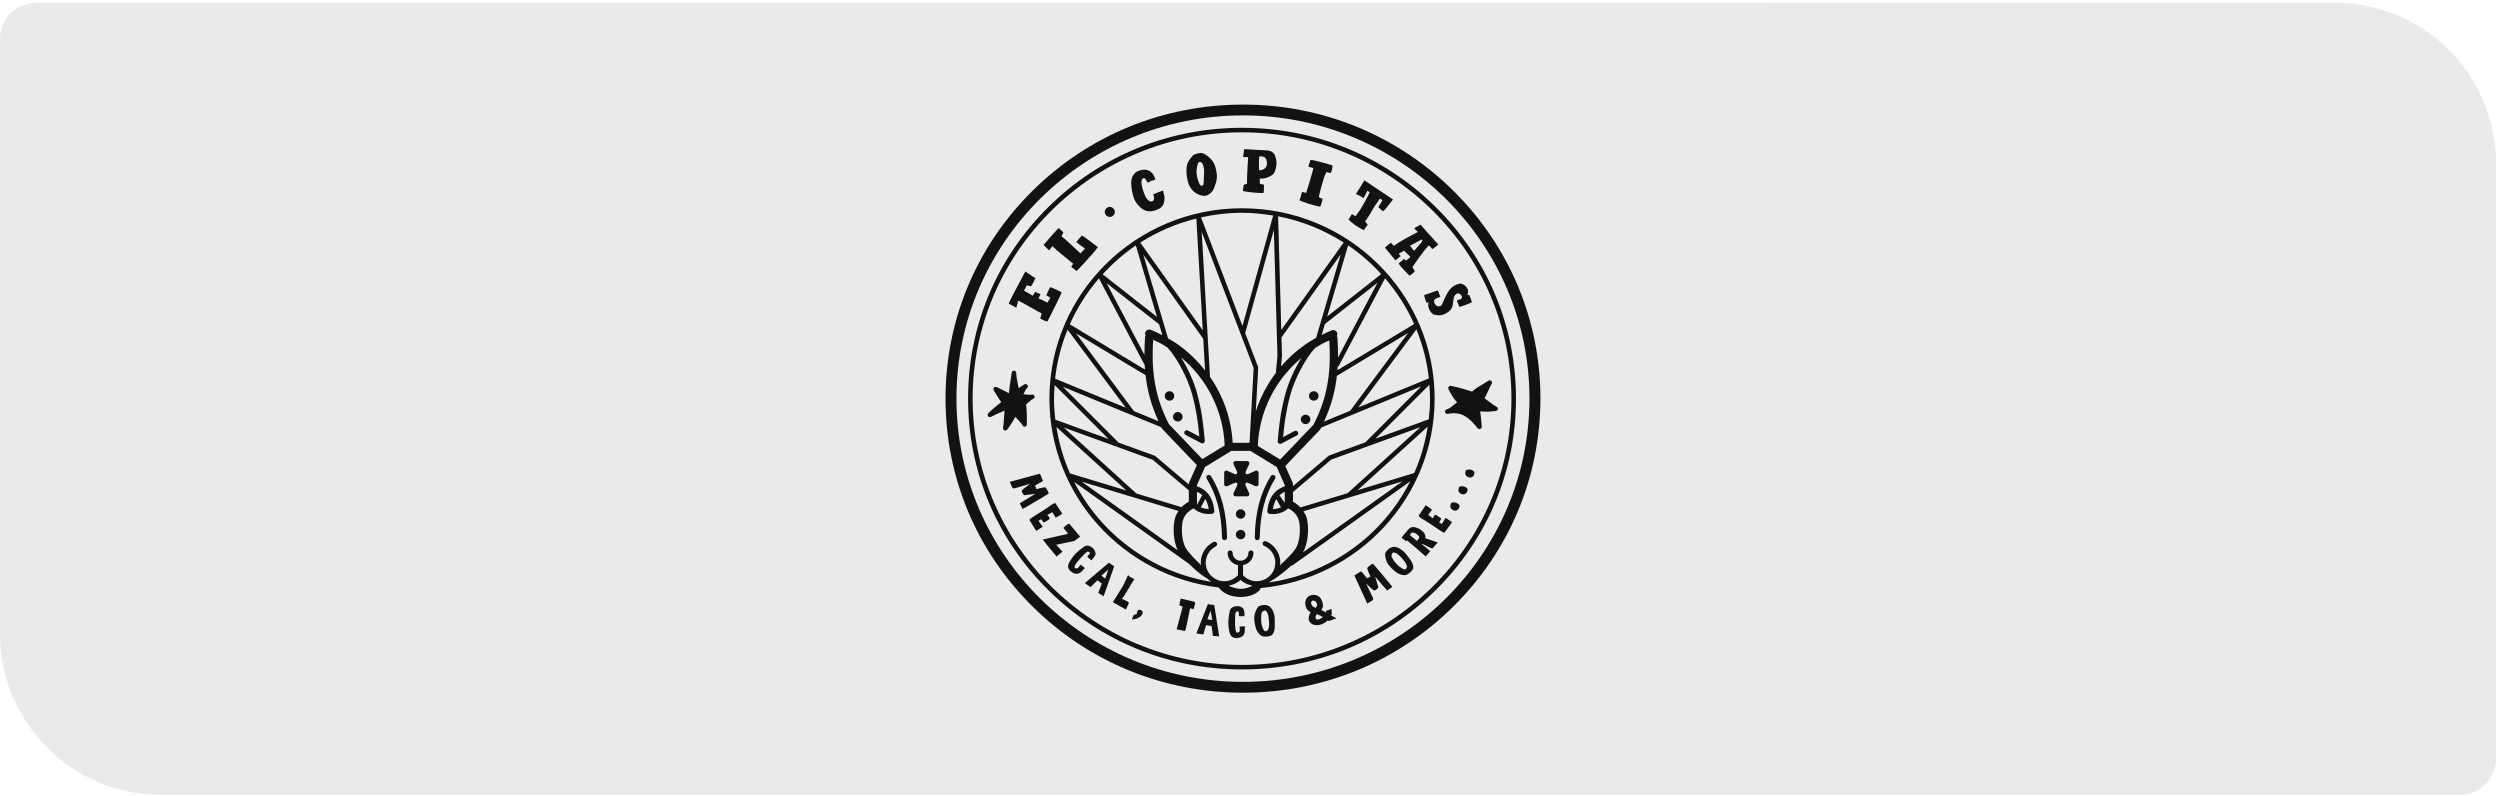 <?xml version="1.0" encoding="UTF-8"?> <svg xmlns="http://www.w3.org/2000/svg" width="531" height="169" viewBox="0 0 531 169" fill="none"><path d="M34.21 168.826C15.316 168.826 -1.3832e-07 153.51 -3.08925e-07 134.616L-1.44943e-06 8.311C-1.48796e-06 4.045 3.459 0.586 7.725 0.586L495.963 0.588C514.856 0.588 530.172 15.904 530.172 34.798L530.172 161.103C530.172 165.369 526.714 168.828 522.448 168.827L34.21 168.826Z" fill="#EAEAEA"></path><path d="M263.808 141.228C232.263 141.228 206.588 115.864 206.588 84.665C206.588 53.474 232.26 28.107 263.808 28.107C295.356 28.107 321.028 53.474 321.028 84.665C321.028 115.864 295.356 141.228 263.808 141.228ZM304.951 43.988C293.961 33.127 279.343 27.145 263.808 27.145C248.264 27.145 233.649 33.127 222.662 43.988C211.672 54.857 205.618 69.299 205.618 84.662C205.618 100.033 211.672 114.472 222.662 125.339C233.649 136.205 248.264 142.187 263.808 142.187C279.343 142.187 293.961 136.205 304.951 125.339C315.944 114.472 321.995 100.033 321.995 84.662C321.998 69.302 315.944 54.857 304.951 43.988Z" fill="#121213"></path><path d="M264.001 144.825C230.446 144.825 203.15 117.842 203.15 84.665C203.15 51.502 230.446 24.511 264.001 24.511C297.551 24.511 324.856 51.499 324.856 84.665C324.856 117.842 297.551 144.825 264.001 144.825ZM308.679 40.504C296.736 28.708 280.876 22.214 264.001 22.214C247.121 22.214 231.261 28.708 219.327 40.504C207.391 52.302 200.829 67.99 200.829 84.665C200.829 101.346 207.391 117.037 219.327 128.832C231.261 140.637 247.121 147.128 264.001 147.128C280.876 147.128 296.742 140.637 308.679 128.832C320.603 117.037 327.185 101.346 327.185 84.665C327.185 67.99 320.603 52.299 308.679 40.504Z" fill="#121213"></path><path d="M215.646 88.546C215.781 88.693 215.913 88.825 216.042 88.959C216.449 89.393 216.871 89.83 217.214 90.392C217.323 90.58 217.542 90.677 217.756 90.603C217.961 90.556 218.111 90.366 218.111 90.149C218.111 88.602 218.111 87.26 217.944 85.912C218.128 85.768 218.313 85.595 218.489 85.425C218.82 85.132 219.148 84.816 219.418 84.733C219.664 84.654 219.808 84.391 219.731 84.147C219.655 83.895 219.403 83.755 219.148 83.804C218.817 83.886 218.413 83.845 217.988 83.799C217.791 83.781 217.583 83.757 217.378 83.749C217.61 83.212 217.809 82.749 218.175 82.383C218.342 82.219 218.363 81.964 218.225 81.773C218.087 81.574 217.827 81.513 217.619 81.618C217.431 81.706 217.091 81.952 216.593 82.292C216.522 82.348 216.443 82.404 216.367 82.453C216.326 82.237 216.276 82.02 216.238 81.797C216.051 80.924 215.854 79.998 215.854 79.221C215.854 78.963 215.658 78.752 215.4 78.734C215.148 78.723 214.922 78.893 214.89 79.156C214.823 79.652 214.746 80.168 214.659 80.716C214.506 81.647 214.354 82.6 214.298 83.529C213.788 83.221 213.231 82.952 212.607 82.667C212.32 82.535 212.015 82.383 211.696 82.228C211.502 82.134 211.271 82.178 211.127 82.333C210.981 82.494 210.963 82.723 211.069 82.911C211.593 83.763 212.121 84.651 212.663 85.402C211.757 86.117 210.828 86.87 209.905 87.781C209.738 87.951 209.72 88.212 209.861 88.403C209.996 88.59 210.26 88.655 210.468 88.546C211.42 88.083 212.408 87.597 213.372 87.213C213.319 87.726 213.287 88.212 213.255 88.696C213.205 89.452 213.155 90.167 213.047 90.891C213.015 91.102 213.138 91.316 213.334 91.403C213.398 91.43 213.463 91.439 213.533 91.439C213.674 91.439 213.809 91.374 213.908 91.269C214.53 90.477 215.034 89.633 215.506 88.801C215.549 88.716 215.599 88.64 215.646 88.546Z" fill="#121213"></path><path d="M317.866 86.394C317.244 86.078 316.529 85.515 315.952 85.064C315.715 84.885 315.506 84.715 315.316 84.592C315.621 84.076 315.923 83.399 316.201 82.801C316.441 82.265 316.667 81.769 316.831 81.509C316.954 81.315 316.913 81.066 316.746 80.908C316.582 80.755 316.327 80.732 316.139 80.867C315.826 81.072 315.439 81.306 315.029 81.553C314.22 82.022 313.303 82.558 312.667 83.173C311.281 82.728 309.836 82.265 308.174 81.969C307.992 81.931 307.819 82.004 307.705 82.145C307.597 82.279 307.573 82.467 307.655 82.631C308.03 83.452 308.643 84.559 309.481 85.445C309.285 85.594 309.094 85.755 308.916 85.902C308.338 86.382 307.787 86.819 307.263 86.971C307.011 87.036 306.861 87.3 306.926 87.549C306.987 87.783 307.23 87.956 307.488 87.906C307.966 87.818 308.397 87.768 308.81 87.768C310.645 87.768 311.969 88.598 313.862 90.966C313.953 91.077 314.094 91.144 314.243 91.144C314.299 91.144 314.361 91.136 314.413 91.103C314.61 91.039 314.742 90.834 314.727 90.641C314.627 89.266 314.531 88.404 314.393 87.37C315.366 87.475 316.339 87.458 317.707 87.3C317.918 87.273 318.091 87.109 318.123 86.901C318.165 86.699 318.059 86.494 317.866 86.394Z" fill="#121213"></path><path d="M221.862 105.389C221.997 105.313 222.132 105.225 222.264 105.143C222.396 105.061 222.522 104.973 222.645 104.882L222.753 104.809L222.709 104.663C222.694 104.616 222.662 104.542 222.618 104.425C222.566 104.329 222.507 104.214 222.448 104.103C222.387 103.989 222.322 103.892 222.258 103.778C222.185 103.672 222.123 103.599 222.064 103.549L222.012 103.502L221.941 103.511C221.83 103.511 221.683 103.529 221.493 103.567C221.311 103.602 221.132 103.649 220.939 103.687C220.763 103.737 220.599 103.769 220.423 103.819L220.382 103.827C220.283 103.851 220.201 103.868 220.124 103.892L219.858 103.127L221.338 102.28C221.472 102.224 221.528 102.069 221.461 101.931C221.446 101.914 221.414 101.852 221.376 101.753C221.326 101.647 221.279 101.533 221.229 101.413C221.174 101.284 221.121 101.161 221.062 101.037C221.004 100.909 220.963 100.809 220.933 100.762L220.86 100.61L214.465 102.347L214.571 102.558C214.603 102.614 214.632 102.705 214.673 102.787C214.714 102.901 214.753 102.992 214.796 103.095C214.838 103.194 214.887 103.291 214.925 103.379C214.975 103.485 215.016 103.549 215.066 103.599C215.098 103.655 215.172 103.719 215.295 103.719C215.336 103.728 215.371 103.737 215.4 103.737H215.444L218.806 102.752C218.718 102.819 218.639 102.884 218.539 102.963C218.413 103.054 218.284 103.15 218.152 103.256C218.108 103.291 218.044 103.329 217.941 103.411C217.836 103.49 217.73 103.581 217.607 103.672C217.487 103.772 217.375 103.851 217.279 103.942C217.123 104.071 217.082 104.129 217.056 104.17L217.044 104.2C217.003 104.305 217.044 104.428 217.071 104.51C217.103 104.584 217.147 104.654 217.2 104.754C217.249 104.827 217.293 104.906 217.34 104.97C217.393 105.044 217.428 105.093 217.443 105.111L217.507 105.19L219.893 104.888L216.59 106.908L217.203 108.109L217.384 108.012C218.137 107.573 218.882 107.142 219.623 106.711C220.379 106.274 221.135 105.826 221.862 105.389Z" fill="#121213"></path><path d="M221.127 110.274L221.68 111.01L221.836 110.919C222.017 110.822 222.182 110.731 222.325 110.644C222.454 110.561 222.577 110.479 222.674 110.415C222.779 110.339 222.835 110.292 222.873 110.251L222.911 110.216L222.929 110.142C222.949 110.037 222.894 109.94 222.844 109.858C222.785 109.785 222.709 109.694 222.633 109.583C222.568 109.518 222.504 109.445 222.445 109.38C222.451 109.366 222.469 109.366 222.478 109.357C222.542 109.325 222.627 109.284 222.718 109.225C222.803 109.184 222.891 109.128 222.985 109.087C223.152 108.997 223.336 108.9 223.533 108.788L224.224 109.967L225.657 109.146L224.13 106.819L223.975 106.892C223.858 106.948 223.752 106.998 223.641 107.048C223.541 107.089 223.448 107.153 223.345 107.212C223.228 107.267 223.134 107.341 223.052 107.423L223.028 107.449C223.028 107.449 222.996 107.49 222.847 107.578C222.718 107.669 222.563 107.792 222.372 107.912C222.184 108.035 221.971 108.179 221.73 108.325C221.49 108.481 221.244 108.633 220.995 108.783C220.754 108.953 220.511 109.096 220.277 109.237C220.048 109.392 219.831 109.53 219.647 109.644C219.453 109.764 219.304 109.864 219.184 109.937C219.078 110.019 219.019 110.06 218.996 110.078C218.99 110.087 218.981 110.087 218.973 110.093C218.931 110.11 218.89 110.128 218.849 110.157C218.8 110.192 218.75 110.222 218.72 110.277C218.665 110.368 218.665 110.474 218.72 110.561C218.723 110.576 218.75 110.608 218.788 110.667C218.829 110.74 218.879 110.822 218.943 110.919C219.002 111.016 219.069 111.13 219.154 111.253C219.222 111.376 219.301 111.496 219.371 111.625C219.553 111.91 219.752 112.238 219.978 112.601L220.089 112.765L221.475 111.88L220.576 110.635L221.127 110.274Z" fill="#121213"></path><path d="M228.002 114.937C228.169 114.896 228.254 114.864 228.304 114.814L229.423 113.994L227.094 111.204L226.95 111.268C226.842 111.324 226.733 111.374 226.616 111.447C226.525 111.494 226.434 111.561 226.346 111.626C226.247 111.708 226.165 111.796 226.106 111.872C226.08 111.901 226.065 111.919 226.047 111.96C226.047 111.96 226.036 111.975 226.015 111.992L225.857 112.115L226.865 113.375L221.47 114.603L221.848 115.052C221.906 115.116 221.956 115.181 222.003 115.257L222.126 115.427L222.299 115.644C222.364 115.708 222.449 115.814 222.539 115.937L222.879 116.344C223.002 116.508 223.137 116.652 223.266 116.807C223.571 117.182 223.899 117.59 224.286 118.053L224.409 118.208L225.675 117.168L224.324 115.702C224.497 115.673 224.667 115.638 224.843 115.606L225.775 115.409C226.083 115.354 226.381 115.295 226.677 115.222C226.965 115.172 227.223 115.116 227.445 115.066C227.68 115.028 227.858 114.978 228.002 114.937Z" fill="#121213"></path><path d="M229.394 120.093C229.318 120.19 229.242 120.289 229.177 120.386C229.121 120.453 229.06 120.524 228.987 120.591C228.934 120.647 228.881 120.682 228.831 120.711C228.764 120.717 228.708 120.717 228.641 120.726H228.617C228.559 120.726 228.5 120.717 228.447 120.703C228.401 120.694 228.354 120.662 228.313 120.62C228.272 120.588 228.242 120.538 228.222 120.465C228.213 120.374 228.248 120.181 228.5 119.779C228.723 119.431 229.086 118.991 229.596 118.464C229.831 118.209 230.033 118.009 230.188 117.836C230.358 117.672 230.493 117.537 230.601 117.438C230.716 117.341 230.798 117.268 230.871 117.227C230.944 117.171 230.994 117.148 231.021 117.148C231.029 117.148 231.038 117.142 231.073 117.148C231.114 117.148 231.161 117.162 231.211 117.189C231.366 117.268 231.463 117.353 231.516 117.441C231.539 117.491 231.484 117.561 231.425 117.62L231.413 117.637C231.36 117.71 231.311 117.778 231.27 117.833C231.211 117.889 231.179 117.939 231.147 117.977C231.117 118.027 231.085 118.062 231.064 118.083L230.924 118.22L231.78 119.026L231.914 118.883C232.052 118.742 232.175 118.598 232.284 118.469C232.383 118.346 232.471 118.214 232.547 118.071C232.638 117.924 232.697 117.787 232.711 117.664V117.628V117.605C232.697 117.505 232.673 117.417 232.659 117.326C232.638 117.221 232.603 117.124 232.571 117.033C232.53 116.937 232.477 116.84 232.407 116.74C232.342 116.644 232.251 116.547 232.14 116.447C232.037 116.342 231.914 116.254 231.765 116.154C231.618 116.063 231.46 115.999 231.305 115.952C231.138 115.896 230.977 115.879 230.812 115.885C230.637 115.893 230.475 115.958 230.352 116.055C230.238 116.137 230.092 116.233 229.919 116.356C229.737 116.48 229.538 116.635 229.318 116.811C229.092 116.989 228.858 117.209 228.606 117.452C228.354 117.696 228.099 117.989 227.85 118.308C227.595 118.657 227.387 118.965 227.228 119.237C227.064 119.504 226.959 119.765 226.9 119.987C226.841 120.231 226.85 120.459 226.915 120.667C226.988 120.873 227.126 121.066 227.319 121.254C227.507 121.423 227.7 121.564 227.911 121.678C228.116 121.775 228.324 121.84 228.535 121.857C228.582 121.866 228.626 121.866 228.67 121.866C228.843 121.866 228.998 121.831 229.151 121.775C229.353 121.702 229.532 121.573 229.699 121.409L230.423 120.644L229.526 119.92L229.394 120.093Z" fill="#121213"></path><path d="M235.07 121.974C235.035 122.103 234.985 122.226 234.941 122.355C234.903 122.469 234.868 122.584 234.827 122.683C234.812 122.739 234.786 122.798 234.768 122.853C234.704 122.853 234.631 122.812 234.557 122.763C234.472 122.698 234.393 122.642 234.3 122.56C234.203 122.487 234.089 122.396 233.965 122.291L233.927 122.261L235.419 120.984L235.07 121.974ZM235.545 119.501L230.419 123.847L231.621 124.708L233.086 123.261L234.033 123.952L233.265 125.928L234.402 126.646L236.65 120.307L235.545 119.501Z" fill="#121213"></path><path d="M238.66 126.7C238.698 126.65 238.754 126.559 238.842 126.43C238.918 126.293 239.015 126.146 239.118 125.976C239.226 125.806 239.34 125.61 239.466 125.405C239.595 125.194 239.724 124.991 239.85 124.78C240.146 124.3 240.477 123.761 240.832 123.174L240.94 122.996L239.921 122.474L239.613 122.149L239.478 122.401C239.378 122.615 239.279 122.814 239.197 123.001C239.123 123.171 239.05 123.341 238.965 123.514C238.883 123.702 238.822 123.84 238.783 123.948C238.754 124.004 238.704 124.1 238.637 124.232C238.558 124.373 238.464 124.534 238.353 124.722C238.244 124.909 238.112 125.112 237.975 125.328C237.834 125.548 237.699 125.777 237.567 125.997C237.248 126.524 236.879 127.101 236.474 127.737L236.366 127.907L239.138 129.463L239.229 129.27C239.317 129.08 239.393 128.904 239.463 128.757C239.528 128.619 239.584 128.496 239.63 128.382C239.689 128.28 239.721 128.203 239.739 128.18C239.768 128.13 239.812 127.992 239.613 127.863C239.566 127.831 239.501 127.79 239.428 127.749C239.358 127.708 239.267 127.667 239.167 127.608C239.074 127.562 238.974 127.512 238.866 127.465C238.687 127.38 238.505 127.295 238.294 127.195L238.464 126.984C238.517 126.893 238.59 126.802 238.66 126.7Z" fill="#121213"></path><path d="M242.136 129.528C242.028 129.495 241.919 129.495 241.84 129.533C241.758 129.575 241.7 129.624 241.65 129.698C241.612 129.753 241.585 129.818 241.55 129.894C241.535 129.95 241.512 130.014 241.5 130.064C241.477 130.155 241.468 130.234 241.477 130.301C241.477 130.328 241.477 130.336 241.477 130.357C241.433 130.392 241.386 130.421 241.333 130.457C241.295 130.471 241.201 130.512 240.949 130.562L240.861 130.577L240.812 130.65C240.665 130.905 240.56 131.122 240.516 131.312L240.437 131.588L240.733 131.547C240.964 131.515 241.187 131.465 241.401 131.4C241.588 131.336 241.77 131.257 241.963 131.142C242.16 131.028 242.336 130.879 242.459 130.703C242.506 130.638 242.549 130.559 242.599 130.474C242.658 130.369 242.696 130.257 242.708 130.149C242.717 130.017 242.673 129.888 242.585 129.765C242.503 129.66 242.353 129.577 242.136 129.528Z" fill="#121213"></path><path d="M253.59 127.788L253.422 127.749C253.337 127.732 253.235 127.7 253.112 127.682C252.983 127.644 252.848 127.609 252.702 127.571C252.543 127.538 252.388 127.503 252.224 127.465C251.852 127.38 251.433 127.286 250.972 127.181L250.773 127.131L250.486 128.552L251.195 128.846L249.92 133.669L251.67 134.027L251.749 133.913C251.764 133.883 251.781 133.857 251.846 133.614C251.887 133.467 251.931 133.262 251.986 133.027C252.036 132.799 252.092 132.541 252.151 132.257C252.218 131.978 252.28 131.671 252.341 131.369C252.473 130.727 252.62 130 252.775 129.194L253.525 129.391L253.83 128.227L253.836 128.195C253.842 128.136 253.836 128.081 253.812 128.031C253.786 127.919 253.707 127.829 253.59 127.788Z" fill="#121213"></path><path d="M263.286 133.261C263.298 133.39 263.313 133.513 263.324 133.624C263.333 133.715 263.333 133.803 263.324 133.909C263.316 133.973 263.304 134.038 263.286 134.096C263.248 134.137 263.21 134.187 263.157 134.237C263.11 134.275 263.058 134.316 262.999 134.334C262.955 134.366 262.902 134.375 262.838 134.375C262.797 134.375 262.729 134.36 262.665 134.316C262.606 134.26 262.492 134.096 262.407 133.624C262.34 133.226 262.316 132.648 262.325 131.916C262.334 131.582 262.337 131.289 262.345 131.054C262.357 130.826 262.366 130.647 262.381 130.486C262.392 130.348 262.413 130.242 262.43 130.152C262.454 130.061 262.469 130.02 262.477 130.005C262.498 129.99 262.51 129.976 262.527 129.958C262.559 129.941 262.609 129.926 262.656 129.902C262.814 129.853 262.952 129.853 263.046 129.894C263.104 129.902 263.107 130.008 263.107 130.081V130.099V130.108C263.11 130.196 263.125 130.278 263.128 130.345C263.128 130.424 263.134 130.492 263.143 130.538C263.146 130.594 263.146 130.644 263.146 130.679V130.873L264.321 130.887L264.324 130.7C264.329 130.494 264.324 130.31 264.309 130.137C264.303 129.993 264.28 129.835 264.247 129.677C264.206 129.507 264.151 129.366 264.083 129.269L264.042 129.223C263.969 129.173 263.893 129.108 263.82 129.053C263.738 128.997 263.647 128.947 263.559 128.897C263.465 128.856 263.351 128.818 263.236 128.783C263.128 128.768 262.99 128.751 262.844 128.742H262.811C262.674 128.742 262.521 128.76 262.369 128.783C262.205 128.815 262.032 128.865 261.891 128.947C261.727 129.012 261.595 129.091 261.481 129.217C261.352 129.346 261.279 129.492 261.258 129.662C261.22 129.776 261.185 129.955 261.123 130.16C261.085 130.371 261.035 130.615 261 130.89C260.953 131.183 260.918 131.503 260.904 131.843C260.886 132.185 260.895 132.575 260.936 132.983C260.971 133.405 261.021 133.78 261.085 134.076C261.15 134.383 261.241 134.653 261.355 134.855C261.481 135.075 261.633 135.239 261.83 135.353C262.023 135.45 262.258 135.506 262.524 135.515H262.595C262.829 135.515 263.052 135.491 263.245 135.441C263.471 135.377 263.664 135.277 263.84 135.157C264.013 135.034 264.148 134.873 264.242 134.694C264.332 134.506 264.391 134.295 264.391 134.061L264.414 133.012L263.266 133.079L263.286 133.261Z" fill="#121213"></path><path d="M269.545 132.913C269.537 133.156 269.481 133.376 269.414 133.572C269.355 133.742 269.264 133.865 269.156 133.939C268.959 134.05 268.842 134.082 268.769 134.082C268.678 134.076 268.602 134.041 268.537 133.968C268.447 133.88 268.359 133.748 268.291 133.578C268.2 133.376 268.118 133.147 268.025 132.887C267.96 132.617 267.91 132.339 267.887 132.072C267.86 131.788 267.846 131.509 267.855 131.266C267.855 131.014 267.866 130.788 267.893 130.589C267.916 130.401 267.94 130.249 267.96 130.167C267.995 130.102 268.045 130.029 268.104 129.965C268.174 129.891 268.247 129.833 268.329 129.795C268.414 129.739 268.493 129.695 268.57 129.675C268.625 129.657 268.655 129.648 268.655 129.648L268.675 129.657C268.781 129.675 268.883 129.739 268.954 129.821C269.044 129.921 269.126 130.035 269.197 130.187C269.267 130.334 269.323 130.504 269.37 130.692C269.417 130.87 269.446 131.058 269.463 131.237C269.496 131.515 269.528 131.808 269.537 132.092C269.569 132.385 269.563 132.655 269.545 132.913ZM270.656 130.651C270.583 130.334 270.474 130.017 270.351 129.716C270.217 129.423 270.029 129.165 269.809 128.951C269.569 128.731 269.264 128.593 268.91 128.529C268.564 128.464 268.133 128.502 267.623 128.649C267.494 128.69 267.368 128.772 267.248 128.892C267.151 129.006 267.052 129.13 266.952 129.3C266.87 129.446 266.779 129.625 266.706 129.821C266.632 130.018 266.565 130.211 266.509 130.416C266.445 130.642 266.41 130.905 266.41 131.181C266.401 131.459 266.421 131.735 266.46 132.028C266.492 132.295 266.542 132.57 266.597 132.834C266.656 133.092 266.717 133.329 266.779 133.525C266.852 133.728 266.943 133.93 267.052 134.112C267.16 134.282 267.271 134.443 267.389 134.592C267.512 134.73 267.646 134.859 267.781 134.95C267.931 135.055 268.071 135.12 268.206 135.161H268.227C268.35 135.178 268.482 135.202 268.628 135.211C268.719 135.219 268.801 135.219 268.892 135.219C268.954 135.219 269.024 135.219 269.085 135.219C269.241 135.202 269.393 135.178 269.543 135.137C269.704 135.105 269.853 135.049 270.003 134.973C270.123 134.909 270.222 134.821 270.313 134.715C270.395 134.601 270.463 134.487 270.51 134.364C270.559 134.249 270.609 134.12 270.642 133.98C270.674 133.851 270.7 133.731 270.715 133.599C270.756 133.297 270.765 132.986 270.756 132.67C270.765 132.435 270.765 132.198 270.765 131.963C270.765 131.75 270.753 131.53 270.738 131.313C270.735 131.075 270.7 130.856 270.656 130.651Z" fill="#121213"></path><path d="M280.737 131.266C280.57 131.354 280.397 131.445 280.224 131.518C280.075 131.574 279.943 131.591 279.835 131.591C279.791 131.591 279.747 131.591 279.711 131.591C279.606 131.559 279.506 131.462 279.413 131.275C279.392 131.225 279.386 131.175 279.401 131.111C279.415 131.014 279.445 130.917 279.483 130.818C279.524 130.712 279.568 130.616 279.624 130.533C279.641 130.487 279.665 130.46 279.685 130.437C280.078 130.566 280.465 130.753 280.81 130.973C280.875 131.023 280.936 131.061 280.998 131.102C280.913 131.166 280.828 131.21 280.737 131.266ZM278.935 128.881C278.838 128.816 278.75 128.725 278.68 128.596L278.677 128.582C278.618 128.497 278.577 128.418 278.536 128.33C278.504 128.256 278.484 128.189 278.472 128.11C278.463 128.054 278.463 127.978 278.481 127.914C278.498 127.867 278.528 127.817 278.574 127.77L278.595 127.744C278.659 127.656 278.736 127.591 278.803 127.556C278.824 127.547 278.844 127.533 278.873 127.533C278.873 127.533 278.938 127.547 278.985 127.565C279.225 127.612 279.392 127.705 279.498 127.84C279.618 127.99 279.709 128.174 279.758 128.403C279.773 128.426 279.773 128.473 279.758 128.541C279.738 128.614 279.7 128.705 279.659 128.784C279.621 128.866 279.571 128.954 279.512 129.027C279.495 129.059 279.477 129.083 279.462 129.109L279.413 129.083C279.228 129.018 279.07 128.954 278.935 128.881ZM282.759 130.744C282.833 130.566 282.865 130.387 282.865 130.196C282.856 130 282.844 129.801 282.824 129.596L282.797 129.352L281.596 129.766L281.66 129.944C281.696 130.059 281.704 130.114 281.704 130.141C281.678 130.12 281.66 130.114 281.64 130.106C281.49 130.015 281.329 129.927 281.162 129.827L280.696 129.578C280.684 129.569 280.667 129.552 280.652 129.543C280.711 129.47 280.772 129.382 280.819 129.276C280.904 129.097 280.969 128.91 280.998 128.749L281.004 128.716C281.004 128.573 280.998 128.409 280.954 128.236C280.925 128.066 280.881 127.908 280.825 127.738C280.766 127.568 280.693 127.412 280.617 127.275C280.535 127.119 280.447 126.99 280.339 126.876C280.136 126.662 279.884 126.519 279.606 126.436C279.336 126.349 279.055 126.322 278.774 126.357C278.504 126.39 278.232 126.48 277.991 126.624C277.745 126.779 277.557 126.99 277.414 127.257C277.344 127.436 277.291 127.606 277.267 127.764C277.232 127.916 277.223 128.081 277.232 128.227C277.25 128.371 277.27 128.52 277.305 128.664C277.344 128.81 277.393 128.957 277.455 129.127C277.478 129.226 277.537 129.306 277.607 129.396C277.669 129.476 277.739 129.549 277.815 129.625C277.886 129.689 277.959 129.748 278.041 129.813C278.126 129.877 278.202 129.927 278.275 129.968C278.316 129.991 278.34 130.006 278.384 130.024C278.343 130.079 278.311 130.147 278.275 130.211C278.19 130.355 278.126 130.519 278.079 130.683C278.023 130.853 277.988 131.017 277.971 131.169C277.944 131.348 277.944 131.504 277.985 131.659C278.059 131.961 278.226 132.21 278.475 132.412C278.721 132.602 278.985 132.717 279.26 132.755C279.404 132.781 279.547 132.787 279.697 132.787C279.82 132.787 279.934 132.787 280.057 132.764C280.324 132.723 280.594 132.658 280.84 132.544C281.092 132.438 281.335 132.315 281.558 132.151C281.728 132.037 281.883 131.908 282.024 131.779L282.255 131.893L283.879 131.331L282.824 130.777L282.759 130.744Z" fill="#121213"></path><path d="M293.976 122.495C293.439 121.833 292.874 121.171 292.311 120.517C292.206 120.394 292.1 120.271 291.997 120.16C291.892 120.036 291.784 119.931 291.687 119.825L291.578 119.726L291.449 119.79C291.405 119.817 291.332 119.864 291.233 119.922C291.13 119.99 291.036 120.054 290.928 120.133C290.819 120.224 290.723 120.297 290.638 120.371C290.535 120.461 290.474 120.535 290.433 120.599L290.397 120.664L290.412 120.719C290.424 120.842 290.465 120.983 290.535 121.162C290.597 121.332 290.67 121.502 290.743 121.683C290.825 121.862 290.901 122.041 290.975 122.205C291.01 122.293 291.039 122.375 291.074 122.448L290.348 122.829L289.278 121.513C289.19 121.393 289.038 121.358 288.909 121.44C288.894 121.458 288.835 121.496 288.736 121.563C288.645 121.619 288.533 121.686 288.419 121.751C288.302 121.83 288.188 121.894 288.07 121.979C287.953 122.053 287.868 122.103 287.813 122.141L287.669 122.232L290.412 128.201L290.605 128.072C290.664 128.04 290.737 127.993 290.816 127.952C290.916 127.888 291.007 127.838 291.101 127.782C291.186 127.718 291.277 127.668 291.367 127.612C291.455 127.548 291.523 127.489 291.573 127.433C291.611 127.392 291.663 127.313 291.658 127.19C291.646 127.158 291.646 127.117 291.646 127.085L291.643 127.044L290.145 123.922C290.213 123.987 290.298 124.06 290.38 124.142C290.497 124.262 290.62 124.368 290.74 124.482C290.775 124.514 290.84 124.573 290.928 124.661C291.027 124.743 291.121 124.843 291.233 124.945C291.347 125.042 291.458 125.142 291.564 125.215C291.71 125.353 291.778 125.385 291.816 125.408L291.91 125.417C291.98 125.417 292.053 125.394 292.15 125.335C292.226 125.294 292.302 125.238 292.384 125.171C292.449 125.115 292.522 125.057 292.587 125.001C292.648 124.945 292.689 124.895 292.704 124.878L292.78 124.799L292.103 122.522L294.629 125.435L295.743 124.652L295.608 124.491C295.069 123.811 294.518 123.146 293.976 122.495Z" fill="#121213"></path><path d="M298.57 120.891C298.506 120.941 298.418 120.946 298.315 120.941C298.195 120.926 298.04 120.876 297.885 120.771C297.703 120.665 297.489 120.527 297.257 120.363C297.046 120.193 296.838 120.006 296.654 119.804C296.46 119.593 296.282 119.373 296.129 119.185C295.991 118.971 295.86 118.787 295.766 118.614C295.666 118.435 295.596 118.306 295.564 118.224C295.546 118.159 295.537 118.077 295.555 117.987C295.564 117.89 295.593 117.799 295.631 117.711C295.663 117.62 295.713 117.541 295.754 117.482C295.795 117.418 295.818 117.4 295.818 117.4C295.901 117.368 295.965 117.354 296.044 117.354C296.073 117.354 296.109 117.354 296.147 117.362C296.282 117.386 296.419 117.441 296.56 117.506C296.709 117.588 296.856 117.685 297.008 117.817C297.152 117.937 297.296 118.069 297.424 118.203C297.612 118.4 297.803 118.611 297.993 118.831C298.183 119.05 298.351 119.279 298.491 119.487C298.626 119.692 298.717 119.9 298.778 120.1C298.837 120.27 298.837 120.407 298.799 120.53C298.705 120.762 298.623 120.853 298.57 120.891ZM300.009 119.698C299.965 119.578 299.907 119.464 299.842 119.338C299.696 119.094 299.523 118.834 299.315 118.573C299.177 118.385 299.036 118.201 298.896 118.004C298.764 117.84 298.623 117.67 298.477 117.497C298.327 117.318 298.166 117.157 298.008 117.034C297.756 116.814 297.48 116.627 297.199 116.466C296.903 116.296 296.598 116.199 296.296 116.155C295.974 116.131 295.649 116.199 295.323 116.351C295.001 116.507 294.684 116.794 294.368 117.213C294.286 117.327 294.242 117.465 294.215 117.626C294.204 117.773 294.204 117.946 294.224 118.124C294.242 118.303 294.28 118.482 294.336 118.693C294.394 118.889 294.459 119.088 294.541 119.294C294.623 119.505 294.755 119.733 294.928 119.959C295.089 120.179 295.273 120.398 295.467 120.601C295.666 120.806 295.868 120.985 296.071 121.163C296.279 121.342 296.475 121.497 296.648 121.609C296.83 121.741 297.014 121.837 297.211 121.919C297.398 121.999 297.589 122.063 297.764 122.098C297.937 122.148 298.104 122.154 298.257 122.154H298.307C298.479 122.154 298.638 122.128 298.77 122.081L298.793 122.063C298.901 122.007 299.013 121.943 299.139 121.867C299.271 121.788 299.385 121.697 299.499 121.597C299.614 121.5 299.737 121.386 299.836 121.275C299.936 121.143 300.024 121.011 300.1 120.867C300.156 120.747 300.185 120.607 300.185 120.469C300.185 120.34 300.176 120.208 300.141 120.079C300.112 119.956 300.065 119.827 300.009 119.698Z" fill="#121213"></path><path d="M301.349 114.402C301.258 114.531 301.176 114.63 301.106 114.709C301.044 114.774 300.994 114.83 300.953 114.874L299.456 113.652C299.505 113.578 299.546 113.514 299.579 113.441C299.62 113.373 299.664 113.317 299.711 113.244C299.752 113.197 299.793 113.156 299.834 113.124H299.845C299.939 113.118 300.039 113.118 300.159 113.124C300.276 113.15 300.405 113.174 300.534 113.215C300.651 113.262 300.774 113.329 300.88 113.426C301.012 113.531 301.129 113.64 301.232 113.737C301.317 113.801 301.372 113.88 301.416 113.962C301.446 114.018 301.46 114.085 301.451 114.15C301.446 114.188 301.428 114.279 301.349 114.402ZM302.773 113.915L302.758 113.874C302.747 113.819 302.717 113.728 302.673 113.596C302.627 113.432 302.542 113.279 302.418 113.115C302.172 112.854 301.909 112.629 301.636 112.438C301.349 112.251 300.994 112.09 300.566 111.984C300.329 111.934 300.115 111.917 299.93 111.958C299.752 112.007 299.605 112.072 299.473 112.154C299.344 112.227 299.233 112.336 299.142 112.438C299.069 112.529 299.004 112.617 298.949 112.676C298.872 112.749 298.773 112.866 298.641 113.016C298.515 113.165 298.392 113.317 298.26 113.479C298.122 113.649 297.964 113.845 297.809 114.05L297.683 114.214L298.659 114.953L298.82 114.765L301.053 116.638C301.07 116.652 301.106 116.685 301.164 116.735C301.22 116.784 301.281 116.849 301.366 116.913L301.624 117.142C301.724 117.23 301.812 117.312 301.906 117.4C302.137 117.605 302.389 117.825 302.671 118.068L302.817 118.197L303.79 117.06L301.988 115.562L302.052 115.48C302.216 115.562 302.392 115.644 302.58 115.741C302.829 115.861 303.066 115.976 303.289 116.09C303.512 116.204 303.699 116.292 303.863 116.374C304.063 116.462 304.127 116.48 304.189 116.48L304.291 116.471L305.364 115.211L302.738 114.326C302.77 114.173 302.779 114.027 302.773 113.915Z" fill="#121213"></path><path d="M306.234 111.308L305.686 110.936L306.147 110.153L306.006 110.057C305.842 109.925 305.686 109.81 305.546 109.714C305.42 109.623 305.314 109.544 305.194 109.485C305.092 109.412 305.033 109.385 304.977 109.371L304.954 109.353H304.892C304.743 109.353 304.667 109.482 304.626 109.547C304.567 109.626 304.514 109.734 304.456 109.846C304.406 109.928 304.368 110.016 304.33 110.109C304.318 110.101 304.312 110.083 304.297 110.077C304.233 110.027 304.16 109.972 304.083 109.922C304.01 109.857 303.922 109.802 303.843 109.734C303.697 109.614 303.532 109.482 303.354 109.353L304.16 108.263L302.838 107.293L301.288 109.588L301.417 109.702C301.507 109.79 301.604 109.872 301.698 109.945C301.777 110.016 301.865 110.083 301.956 110.156C302.064 110.229 302.161 110.288 302.266 110.335L302.302 110.347C302.302 110.347 302.348 110.37 302.507 110.461C302.63 110.543 302.797 110.64 302.996 110.754C303.19 110.877 303.401 111.021 303.632 111.176C303.872 111.328 304.11 111.493 304.356 111.648C304.599 111.812 304.834 111.97 305.065 112.126C305.297 112.275 305.511 112.427 305.692 112.542C305.88 112.662 306.029 112.762 306.147 112.844C306.27 112.899 306.319 112.94 306.355 112.964C306.363 112.964 306.366 112.973 306.375 112.973C306.404 113.011 306.445 113.037 306.481 113.06C306.539 113.096 306.592 113.116 306.645 113.125L306.695 113.134C306.777 113.134 306.859 113.096 306.911 113.011C306.92 113.005 306.941 112.964 306.988 112.896C307.035 112.841 307.09 112.767 307.158 112.668C307.222 112.571 307.304 112.471 307.389 112.351C307.462 112.237 307.544 112.123 307.629 112.002C307.832 111.724 308.063 111.408 308.301 111.059L308.415 110.895L307.046 109.983L306.234 111.308Z" fill="#121213"></path><path d="M309.279 106.798C309.088 106.748 308.889 106.707 308.71 106.707H308.687C308.464 106.707 308.318 106.757 308.227 106.886C308.174 106.968 308.136 107.05 308.104 107.155C308.077 107.252 308.063 107.349 308.063 107.448C308.057 107.563 308.063 107.651 308.08 107.733C308.092 107.847 308.13 107.92 308.177 107.985L308.195 107.999C308.467 108.269 308.713 108.416 308.927 108.448C308.986 108.448 309.03 108.454 309.074 108.454C309.238 108.454 309.387 108.413 309.51 108.334C309.657 108.237 309.777 108.114 309.865 107.97C309.935 107.829 309.979 107.733 310.003 107.642C310.032 107.489 310.02 107.284 309.795 107.079C309.648 106.968 309.472 106.862 309.279 106.798Z" fill="#121213"></path><path d="M310.941 103.332C310.744 103.294 310.56 103.268 310.372 103.285C310.132 103.294 309.982 103.367 309.891 103.502C309.853 103.584 309.815 103.672 309.801 103.772C309.78 103.868 309.771 103.974 309.777 104.073C309.777 104.188 309.792 104.276 309.815 104.367C309.839 104.472 309.88 104.545 309.932 104.601L309.953 104.619C310.24 104.874 310.495 104.994 310.718 105.002C310.744 105.002 310.762 105.002 310.782 105.002C310.982 105.002 311.155 104.961 311.289 104.847C311.43 104.742 311.541 104.61 311.612 104.457C311.676 104.311 311.714 104.202 311.729 104.123C311.747 103.974 311.72 103.757 311.48 103.587C311.325 103.473 311.143 103.388 310.941 103.332Z" fill="#121213"></path><path d="M312.337 99.752C312.14 99.729 311.947 99.72 311.765 99.747C311.531 99.779 311.384 99.861 311.305 99.996C311.273 100.087 311.246 100.174 311.232 100.28C311.223 100.388 311.223 100.485 311.232 100.582C311.238 100.681 311.261 100.778 311.29 100.86C311.328 100.975 311.372 101.039 311.428 101.089L311.446 101.103C311.75 101.332 312.005 101.432 312.231 101.432H312.246C312.477 101.432 312.659 101.358 312.805 101.241C312.937 101.121 313.037 100.98 313.093 100.819C313.142 100.681 313.178 100.567 313.183 100.479C313.189 100.327 313.14 100.128 312.893 99.96C312.726 99.858 312.539 99.785 312.337 99.752Z" fill="#121213"></path><path d="M257.235 131.67C257.139 131.661 257.042 131.634 256.913 131.62C256.79 131.587 256.652 131.555 256.488 131.529L256.447 131.514L257.147 129.7L257.32 130.741C257.341 130.869 257.361 131.001 257.385 131.13C257.405 131.259 257.423 131.368 257.443 131.461C257.455 131.535 257.464 131.585 257.476 131.64C257.405 131.678 257.326 131.678 257.235 131.67ZM256.547 128.326L254.111 134.547L255.58 134.767L256.174 132.789L257.341 132.959L257.619 135.057L258.956 135.163L257.904 128.507L256.547 128.326Z" fill="#121213"></path><path d="M216.305 63.859C216.765 64.012 220.405 66.172 221.229 66.573C221.185 66.907 221.068 67.273 220.939 67.643C221.422 67.912 221.897 68.188 222.463 68.293C223.005 67.256 225.337 62.687 225.484 62.098C224.775 61.647 223.122 60.976 223.049 60.987C222.914 61.266 222.339 62.4 222.237 62.722C222.589 62.977 223.122 63.206 223.122 63.206C222.94 63.472 222.656 64.018 222.471 64.287C222.471 64.287 221.252 63.625 220.564 63.373C220.678 63.103 220.906 62.746 221.029 62.532C220.651 62.327 219.872 61.978 219.872 61.978L219.341 62.834C218.779 62.42 218.187 62.119 217.489 61.755L218.099 60.6C218.099 60.6 218.717 60.756 219.013 60.809C219.339 60.304 219.664 59.701 219.913 59.065C219.107 58.634 218.588 58.159 217.777 57.67C217.451 58.344 214.585 63.549 214.251 64.463C214.817 64.873 215.285 64.958 215.848 65.386C215.977 65.058 216.253 63.801 216.305 63.859Z" fill="#121213"></path><path d="M222.864 53.195C223.06 52.893 223.256 52.603 223.488 52.298C223.611 52.363 223.752 52.506 223.842 52.58C224.039 52.855 227.942 56.011 227.942 56.011L227.523 56.68C227.837 56.902 228.596 57.541 228.719 57.541C228.719 57.541 232.391 53.702 233.185 52.483C232.954 52.334 230.266 50.209 229.789 50.013C229.677 50.115 228.822 51.1 228.611 51.413C229.54 52.219 230.211 52.542 230.436 52.805C230.246 53.101 229.613 53.655 229.49 53.819C229.135 53.5 226.026 50.531 225.466 50.179C225.598 49.922 225.692 49.658 225.868 49.391C225.613 49.098 225.258 48.755 224.839 48.427C224.165 49.113 222.017 51.598 221.671 51.996C221.835 52.272 222.864 53.195 222.864 53.195Z" fill="#121213"></path><path d="M242.532 44.3C242.875 44.511 243.941 45.502 246.218 44.321C247.552 43.621 247.344 41.836 247.32 41.745C247.262 41.475 247.024 40.464 247.024 40.464C247.024 40.464 245.307 41.091 244.952 41.279C245.237 41.892 245.204 42.519 244.771 42.765C244.284 42.923 243.719 42.533 243.338 41.83C243.323 41.812 241.864 38.691 242.696 37.947C243.165 37.525 243.452 38.322 243.733 38.806C244.314 38.507 244.867 38.293 245.401 38.143C244.862 36.039 243.373 36.039 243.001 36.039C242.599 36.039 241.488 36.276 241.078 36.745C240.592 37.293 240.486 37.455 240.319 38.231C240.167 39.002 240.354 40.496 240.738 41.801C241.228 43.389 242.391 44.218 242.532 44.3Z" fill="#121213"></path><path d="M254.652 34.448C254.878 34.339 254.948 34.413 255.188 34.489C255.44 34.659 255.596 35.198 255.687 35.644C255.801 36.221 255.751 36.895 255.719 37.531C255.681 38.278 255.751 39.301 255.388 39.433C255.232 39.491 255.051 39.442 254.851 39.198C254.646 38.961 254.192 37.815 254.127 36.4C254.13 36.297 254.28 34.621 254.652 34.448ZM254.634 41.346C255.004 41.487 255.742 41.66 256.114 41.575C256.912 41.393 257.439 40.69 257.504 40.614C257.808 40.259 258.268 38.812 258.315 38.653C258.468 38.07 258.538 37.355 258.412 36.728C258.345 36.397 258.277 36.048 258.21 35.72C257.835 33.982 256.434 33.106 256.094 32.865C255.728 32.602 255.291 32.42 254.796 32.508C254.013 32.654 253.538 32.833 253.33 33.056C252.853 33.601 252.7 33.841 252.375 34.386C251.622 35.67 252.143 38.592 252.662 39.532C253.181 40.464 253.834 41.033 254.634 41.346Z" fill="#121213"></path><path d="M280.905 42.207C280.609 42.084 280.231 42.007 280.132 41.77C280.196 41.383 281.134 37.486 281.735 36.548C282.025 36.609 282.303 36.682 282.593 36.756C282.954 36.451 282.925 35.657 283.062 35.15C282.124 34.816 278.907 33.957 278.362 33.957C278.247 34.458 277.901 35.027 277.934 35.434C278.265 35.534 278.684 35.581 278.971 35.712C278.907 36.152 277.5 40.824 277.436 40.955C277.137 40.955 276.829 40.777 276.548 40.765C276.366 41.351 276.263 41.917 276.017 42.523C276.389 42.857 279.431 43.775 280.419 43.909C280.439 43.842 280.955 42.602 280.905 42.207Z" fill="#121213"></path><path d="M267.486 33.207C267.858 33.207 268.984 33.072 269.089 34.406C269.192 35.739 268.418 36.076 267.486 36.188C267.372 36.15 267.34 33.843 267.486 33.207ZM264.013 40.566C264.265 40.689 267.211 41.076 268.374 40.985C268.497 40.493 268.418 39.795 268.483 39.241C268.21 39.136 267.844 39.124 267.577 39.019C267.58 38.755 267.568 37.943 267.568 37.943C267.568 37.943 268.122 37.949 268.506 37.89C269.066 37.808 270.127 37.369 270.49 36.92C270.959 36.358 271.211 34.951 271.114 34.204C271.085 33.981 270.877 33.052 270.698 32.782C270.332 32.255 269.904 32.012 269.139 31.947C268.403 31.889 265.007 31.718 264.268 31.675C264.251 31.733 264.119 32.756 264.037 33.292C264.374 33.41 264.761 33.357 265.101 33.38C265.083 33.515 265.101 33.585 265.092 33.697C265.03 34.254 264.825 38.119 264.866 39.039C264.679 39.13 264.468 39.194 264.189 39.194C264.128 39.561 263.975 40.446 264.013 40.566Z" fill="#121213"></path><path d="M302.015 50.912C302.015 50.918 302.021 50.924 302.035 50.929C302.196 51.056 301.915 51.486 301.751 51.674C301.3 52.198 300.801 52.735 300.4 53.254C299.925 52.949 299.852 52.53 299.483 52.198C300.136 51.932 301.836 50.824 302.015 50.912ZM295.397 51.56C295.21 51.779 294.328 52.319 294.172 52.617C294.967 53.552 295.564 54.288 296.403 55.308C296.699 55.07 297.191 54.678 297.487 54.402C297.487 54.402 297.15 54.045 297.112 53.889C297.428 53.687 297.891 53.397 298.278 53.271C298.686 53.822 299.225 54.109 299.568 54.596C299.248 54.874 298.917 55.185 298.598 55.334C298.39 55.284 298.457 55.179 298.252 55C298.047 55.173 297.173 55.756 297.082 56.02C297.754 56.969 298.621 57.77 299.406 58.57C299.752 58.335 300.209 57.983 300.491 57.635C300.435 57.318 300.042 56.993 300.025 56.671C300.101 56.556 302.785 52.635 303.5 52.14C303.694 52.263 304.066 52.703 304.23 52.896C304.23 52.896 305.276 52.21 305.508 51.944C304.192 50.534 301.771 47.782 301.716 47.703C301.262 48.063 300.834 48.096 300.374 48.541C300.655 48.811 301.009 49.066 301.138 49.282C299.439 50.162 297.739 51.035 296.03 52.219C295.816 52.002 295.611 51.697 295.397 51.56Z" fill="#121213"></path><path d="M289.68 48.887C289.944 48.45 290.217 48.072 290.498 47.753C290.41 47.48 290.041 47.287 289.962 47.008C290.524 46.305 291.433 44.731 291.48 44.623C291.861 43.861 292.634 42.914 293.074 42.185C293.267 42.234 293.496 42.419 293.61 42.548C293.393 43.026 292.965 43.547 292.757 44.025C293.168 44.286 293.358 44.699 293.809 44.875C294.519 44.16 295.19 43.24 295.87 42.375C295.448 42.111 289.891 38.328 289.795 38.301C289.232 39.275 288.616 40.25 287.992 41.182C288.479 41.511 289.103 41.61 289.54 42.097C289.753 41.985 290.225 40.904 290.416 40.532C290.598 40.675 290.82 40.711 290.929 40.848C290.14 42.46 289.153 44.347 287.951 45.912C287.608 45.786 287.421 45.605 287.151 45.467C286.864 45.865 286.726 46.308 286.421 46.583C287.113 47.422 288.47 48.321 289.68 48.887Z" fill="#121213"></path><path d="M305.95 63.065C305.704 62.593 305.625 62.071 305.361 61.682C304.382 61.978 303.494 62.4 302.521 62.643C302.504 63.126 302.794 63.742 302.981 64.308C303.134 64.293 303.286 64.263 303.45 64.217C303.09 65.002 303.696 66.426 304.526 66.793C304.816 66.913 305.097 66.88 305.373 66.971C305.51 66.971 305.941 66.989 306.34 66.886C307.286 66.614 307.978 66.051 308.289 65.55C308.825 64.7 308.476 63.493 309.039 62.693C309.25 62.546 309.294 62.411 309.49 62.338C310.009 62.18 310.803 62.936 310.463 63.367C310.27 63.622 309.704 63.677 309.443 63.815C309.525 64.237 309.862 64.75 309.945 65.172C310.167 65.213 312.011 64.521 312.652 64.196C312.453 63.701 312.298 63.009 312.025 62.631C311.943 62.552 311.77 62.716 311.682 62.666C311.767 62.294 311.899 61.957 311.776 61.535C311.533 60.747 310.534 60.087 309.939 60.272C309.561 60.389 309.326 60.436 309.115 60.545C308.21 61.025 307.682 61.731 307.263 62.532C306.832 63.329 306.366 64.577 306.179 64.823C305.991 65.067 305.83 65.043 305.549 65.084C304.93 65.022 304.749 64.475 304.649 64.29C304.368 63.481 305.273 63.273 305.95 63.065Z" fill="#121213"></path><path d="M235.723 46.076C236.315 46.076 236.793 45.601 236.793 45.018C236.793 44.435 236.315 43.954 235.723 43.954C235.132 43.954 234.654 44.435 234.654 45.018C234.654 45.601 235.132 46.076 235.723 46.076Z" fill="#121213"></path><path d="M262.064 124.075C262.582 123.846 263.075 123.571 263.497 123.178C263.916 123.571 264.408 123.855 264.93 124.075C265.372 124.236 266.005 124.426 266.005 124.426C266.005 124.426 264.646 125.142 263.391 125.068C262.137 125.004 260.976 124.426 260.976 124.426C260.976 124.426 261.645 124.248 262.084 124.075C262.075 124.075 262.069 124.075 262.064 124.075ZM272.075 107.763C271.535 108.018 270.935 108.115 270.369 108.115C270.507 107.227 270.759 106.544 271.099 106.016L272.075 107.763ZM271.749 105.193C272.095 104.885 272.473 104.642 272.883 104.454V106.772L271.749 105.193ZM256.097 119.535C256.097 118.064 256.92 116.728 258.245 116.051C258.5 115.913 258.606 115.588 258.471 115.336C258.333 115.075 258.014 114.987 257.75 115.116C256.076 115.972 255.036 117.671 255.036 119.535C255.036 119.72 255.121 119.878 255.142 120.057C253.846 118.835 252.158 117.117 251.695 116.101C250.945 114.451 250.88 111.968 251.25 110.529C251.666 108.953 253.14 108.162 253.538 107.968C254.365 108.797 255.628 109.17 256.727 109.17C256.961 109.17 257.184 109.161 257.395 109.132C257.41 109.132 257.422 109.132 257.436 109.132C257.726 109.105 257.946 108.856 257.92 108.563C257.621 104.926 255.613 103.771 254.239 103.285V103.024L255.95 99.185L261.533 95.771H265.583L271.169 99.185L272.881 103.024V103.294C271.506 103.78 269.478 104.929 269.179 108.586C269.153 108.871 269.373 109.135 269.657 109.149H269.698C269.909 109.181 270.135 109.19 270.372 109.19C271.474 109.19 272.763 108.806 273.587 107.971C273.977 108.15 275.459 108.956 275.87 110.532C276.242 111.971 276.183 114.454 275.427 116.104C274.97 117.112 273.206 118.844 271.834 120.089C271.855 119.902 271.946 119.732 271.946 119.538C271.946 117.554 270.756 115.761 268.921 114.966C268.655 114.861 268.332 114.984 268.212 115.233C268.104 115.517 268.224 115.819 268.493 115.939C269.944 116.558 270.876 117.964 270.876 119.535C270.876 121.698 269.094 123.448 266.911 123.448C265.8 123.448 264.766 122.976 264.018 122.17V120.031C265.27 119.787 266.231 118.744 266.231 117.437C266.231 117.144 265.988 116.909 265.692 116.909C265.402 116.909 265.161 117.147 265.161 117.437C265.161 118.345 264.411 119.096 263.491 119.096C262.565 119.096 261.812 118.348 261.812 117.437C261.812 117.144 261.571 116.909 261.275 116.909C260.979 116.909 260.745 117.147 260.745 117.437C260.745 118.738 261.703 119.778 262.949 120.031V122.17C262.196 122.976 261.173 123.448 260.056 123.448C257.885 123.451 256.097 121.698 256.097 119.535ZM228.148 102.347L252.501 119.732C254.069 121.27 255.83 122.659 256.352 122.815C256.633 123.122 256.973 123.351 257.325 123.585C244.53 121.513 233.786 113.425 228.148 102.347ZM224.385 90.701L239.225 104.173L227.271 100.554C225.888 97.459 224.924 94.147 224.385 90.701ZM223.869 84.667C223.869 83.697 223.945 82.741 224.015 81.789L235.471 93.248L224.144 89.139C223.974 87.665 223.869 86.179 223.869 84.667ZM226.753 70.017L239.111 86.601L224.109 80.432C224.502 76.789 225.419 73.299 226.753 70.017ZM233.411 59.127L243.141 77.563C243.158 77.874 243.167 78.181 243.19 78.498L227.225 68.88C228.804 65.325 230.899 62.045 233.411 59.127ZM241.25 52.125L245.734 67.303L234.208 58.262C236.315 55.959 238.66 53.887 241.25 52.125ZM254.104 46.422L255.467 70.149L242.188 51.525C245.805 49.218 249.817 47.486 254.104 46.422ZM263.807 45.194C266.067 45.194 268.262 45.426 270.419 45.783L263.898 69.228L255.103 46.17C257.908 45.546 260.818 45.194 263.807 45.194ZM257 80.034L255.244 49.259L266.278 78.167L265.399 94.048H261.823C261.536 88.992 259.854 84.145 257 80.034ZM243.319 79.694C243.665 82.791 244.48 86.041 246.074 89.473L240.846 87.316L228.532 70.79L243.319 79.694ZM242.842 54.106L255.564 71.951H255.569L255.956 78.685C254.265 76.549 252.29 74.615 249.995 73.029C249.386 72.61 248.735 72.241 248.093 71.872L242.842 54.106ZM246.889 71.198C246.074 70.779 245.251 70.383 244.407 70.049C243.961 69.879 243.451 70.084 243.27 70.532C243.173 70.782 243.217 71.031 243.34 71.248C243.299 71.335 243.22 71.397 243.211 71.5C243.129 72.763 243.085 74.061 243.082 75.38L235.035 60.138L246.203 68.891L246.889 71.198ZM245.418 96.896C245.377 96.855 245.33 96.823 245.271 96.8L237.602 94.018L225.733 82.141L246.693 90.763C246.737 90.845 246.766 90.927 246.81 91.006C246.851 91.088 246.892 91.146 246.953 91.202L254.213 98.792L252.571 102.5C252.527 102.608 252.501 102.728 252.501 102.842V102.898L245.418 96.896ZM241.374 104.821L225.944 90.803L244.861 97.667L252.504 104.167V106.55C252.1 106.775 251.513 107.165 250.965 107.722L241.374 104.821ZM250.104 116.81C250.11 116.827 250.124 116.845 250.13 116.86L229.736 102.3L250.321 108.531C250.007 108.985 249.723 109.492 249.562 110.11C249.113 111.857 249.154 114.717 250.104 116.81ZM248.296 90.106C244.861 83.553 244.606 77.63 244.922 72.188C245.444 72.423 245.972 72.637 246.476 72.906C246.997 73.188 247.487 73.519 247.991 73.835C250.089 76.127 252.311 80.456 253.178 83.638C254.125 87.12 254.453 89.608 254.74 92.714L252.313 91.439C252.059 91.308 251.733 91.398 251.598 91.656C251.461 91.911 251.557 92.225 251.821 92.374L255.121 94.106C255.194 94.139 255.282 94.171 255.367 94.171C255.47 94.171 255.572 94.139 255.654 94.083C255.821 93.969 255.918 93.781 255.901 93.596C255.572 89.96 255.279 87.293 254.213 83.363C253.574 81.042 252.302 78.234 250.845 75.898C256.44 80.555 259.845 87.366 260.118 94.619L255.373 97.509L248.296 90.106ZM255.991 105.978C256.334 106.515 256.595 107.206 256.736 108.094C256.185 108.103 255.59 108.003 255.062 107.766L255.991 105.978ZM254.254 107.227C254.239 107.212 254.233 107.177 254.218 107.162C254.221 107.13 254.242 107.112 254.242 107.08V104.446C254.643 104.627 255.007 104.859 255.344 105.164L254.254 107.227ZM271.213 71.497C271.195 71.593 271.19 71.672 271.222 71.763L271.327 75.514L270.993 79.204C269.126 81.666 267.69 84.409 266.738 87.34L267.242 78.123C267.251 78.049 267.236 77.985 267.21 77.924L264.473 70.752L270.568 48.825L271.213 71.497ZM285.391 51.507L272.145 70.078L271.471 45.939C276.514 46.915 281.215 48.84 285.391 51.507ZM293.368 58.221L281.886 67.224L286.347 52.114C288.934 53.866 291.27 55.929 293.368 58.221ZM300.361 68.833L284.081 78.627C284.102 78.363 284.111 78.102 284.122 77.841C284.216 77.794 284.325 77.783 284.377 77.68L294.183 59.109C296.692 62.016 298.784 65.287 300.361 68.833ZM303.494 80.368L288.498 86.542L300.844 69.973C302.178 73.249 303.092 76.731 303.494 80.368ZM303.74 84.667C303.74 86.153 303.64 87.615 303.476 89.057L292.141 93.18L303.587 81.725C303.661 82.698 303.74 83.673 303.74 84.667ZM300.381 100.469L288.372 104.106L303.236 90.619C302.708 94.068 301.756 97.368 300.381 100.469ZM277.567 110.107C277.414 109.521 277.153 109.035 276.863 108.595L286.625 105.644H286.628L297.887 102.236L276.699 117.358C276.81 117.167 276.942 116.991 277.019 116.81C277.945 114.711 278.009 111.857 277.567 110.107ZM274.627 104.513L282.76 97.611L301.674 90.739L286.238 104.747L276.233 107.781C275.662 107.194 275.052 106.787 274.627 106.553V104.513ZM280.321 91.319C280.38 91.269 280.421 91.196 280.462 91.129C280.515 91.023 280.556 90.927 280.609 90.818L301.885 82.064L290.004 93.951L282.343 96.732C282.285 96.758 282.238 96.782 282.191 96.823L274.63 103.25V102.842C274.63 102.728 274.607 102.605 274.557 102.5L272.992 98.98L280.321 91.319ZM276.421 76.022C274.961 78.36 273.698 81.168 273.065 83.495C271.998 87.395 271.697 90.074 271.377 93.719C271.357 93.907 271.447 94.092 271.614 94.2C271.697 94.256 271.805 94.279 271.91 94.279C271.998 94.279 272.08 94.265 272.157 94.224L275.451 92.495C275.714 92.354 275.811 92.037 275.673 91.776C275.542 91.519 275.213 91.428 274.952 91.56L272.532 92.846C272.819 89.728 273.144 87.249 274.094 83.767C274.958 80.59 277.177 76.265 279.269 73.967C279.776 73.645 280.274 73.308 280.79 73.029C281.297 72.76 281.828 72.549 282.349 72.314C282.663 77.751 282.417 83.673 278.973 90.226L271.91 97.603L267.16 94.716C267.435 87.46 270.838 80.669 276.421 76.022ZM299.083 70.723L286.766 87.257L281.221 89.54C282.798 86.135 283.607 82.906 283.952 79.828L299.083 70.723ZM283.935 71.368C284.052 71.151 284.099 70.899 283.999 70.65C283.82 70.207 283.308 69.99 282.862 70.163C282.132 70.453 281.426 70.805 280.723 71.154L281.42 68.806L292.574 60.061L284.196 75.945C284.213 74.468 284.155 73.026 284.061 71.617C284.049 71.52 283.973 71.456 283.935 71.368ZM272.189 71.672L284.77 54.042L279.539 71.766C278.768 72.197 278.003 72.64 277.274 73.15C275.331 74.489 273.61 76.074 272.098 77.818L272.294 75.57C272.294 75.556 272.3 75.529 272.294 75.514L272.189 71.672ZM269.472 123.717C269.759 123.538 270.061 123.386 270.307 123.157C270.313 123.163 270.307 123.181 270.322 123.181C270.442 123.181 272.461 121.809 274.293 120.13C274.293 120.13 274.293 120.13 274.299 120.13C274.402 120.13 274.504 120.098 274.586 120.042L299.52 102.245C293.773 113.604 282.663 121.845 269.472 123.717ZM263.52 126.797C265.255 126.797 266.779 126.229 267.623 125.268C267.711 125.171 267.711 125.033 267.746 124.91C288.457 122.941 304.716 105.656 304.716 84.664C304.716 62.368 286.361 44.233 263.807 44.233C241.253 44.233 222.896 62.368 222.896 84.664C222.896 105.331 238.663 122.39 258.916 124.79C258.943 124.84 258.925 124.895 258.957 124.936C259.883 126.085 261.48 126.759 263.356 126.797C263.409 126.797 263.467 126.797 263.52 126.797Z" fill="#121213"></path><path d="M256.479 100.935C256.233 101.091 256.148 101.416 256.297 101.662C258.451 105.176 259.453 109.047 259.559 114.22C259.565 114.504 259.802 114.733 260.098 114.733C260.394 114.733 260.629 114.486 260.626 114.193C260.517 108.827 259.471 104.789 257.209 101.114C257.065 100.871 256.734 100.792 256.479 100.935Z" fill="#121213"></path><path d="M267.026 114.734C267.035 114.734 267.035 114.734 267.035 114.734C267.331 114.734 267.568 114.506 267.568 114.221C267.668 109.046 268.679 105.175 270.83 101.664C270.977 101.421 270.897 101.092 270.648 100.937C270.393 100.793 270.068 100.873 269.916 101.116C267.662 104.791 266.607 108.829 266.51 114.195C266.505 114.488 266.736 114.734 267.026 114.734Z" fill="#121213"></path><path d="M260.872 103.177L262.205 102.573C262.698 102.377 262.953 102.632 262.759 103.121L262.088 104.578C261.851 105.05 262.027 105.422 262.481 105.422C262.956 105.422 263.486 105.422 263.665 105.422C263.846 105.422 264.374 105.422 264.846 105.422C265.312 105.422 265.488 105.05 265.241 104.578L264.57 103.121C264.386 102.632 264.632 102.38 265.133 102.573L266.463 103.177C266.938 103.42 267.322 103.256 267.322 102.787C267.322 102.333 267.322 101.802 267.322 101.624C267.322 101.445 267.322 100.932 267.322 100.46C267.322 99.997 266.935 99.827 266.463 100.079L265.168 100.665C264.67 100.859 264.427 100.619 264.614 100.126L265.241 98.769C265.488 98.306 265.312 97.931 264.846 97.931C264.377 97.931 263.846 97.931 263.665 97.931C263.486 97.931 262.956 97.931 262.481 97.931C262.024 97.931 261.851 98.303 262.091 98.769L262.721 100.126C262.912 100.616 262.665 100.859 262.167 100.665L260.869 100.079C260.4 99.827 260.013 99.997 260.013 100.46C260.013 100.932 260.013 101.445 260.013 101.624C260.013 101.802 260.013 102.333 260.013 102.787C260.016 103.259 260.403 103.423 260.872 103.177Z" fill="#121213"></path><path d="M248.39 83.093C247.84 83.093 247.388 83.538 247.388 84.101C247.388 84.658 247.84 85.103 248.39 85.103C248.95 85.103 249.404 84.658 249.404 84.101C249.402 83.538 248.947 83.093 248.39 83.093Z" fill="#121213"></path><path d="M250.16 87.517C249.607 87.517 249.149 87.963 249.149 88.517C249.149 89.076 249.604 89.525 250.16 89.525C250.723 89.525 251.177 89.076 251.177 88.517C251.174 87.966 250.723 87.517 250.16 87.517Z" fill="#121213"></path><path d="M279.044 85.103C279.598 85.103 280.061 84.658 280.061 84.101C280.061 83.538 279.601 83.093 279.044 83.093C278.484 83.093 278.033 83.538 278.033 84.101C278.03 84.658 278.484 85.103 279.044 85.103Z" fill="#121213"></path><path d="M277.304 90.081C277.863 90.081 278.318 89.636 278.318 89.082C278.318 88.537 277.866 88.08 277.304 88.08C276.744 88.08 276.29 88.537 276.29 89.082C276.29 89.636 276.744 90.081 277.304 90.081Z" fill="#121213"></path><path d="M263.511 108.177C262.951 108.177 262.5 108.626 262.5 109.168C262.5 109.731 262.951 110.17 263.511 110.17C264.071 110.17 264.525 109.731 264.525 109.168C264.525 108.626 264.071 108.177 263.511 108.177Z" fill="#121213"></path><path d="M263.511 112.548C262.951 112.548 262.5 112.996 262.5 113.547C262.5 114.101 262.951 114.549 263.511 114.549C264.071 114.549 264.525 114.104 264.525 113.547C264.525 112.996 264.071 112.548 263.511 112.548Z" fill="#121213"></path></svg> 
